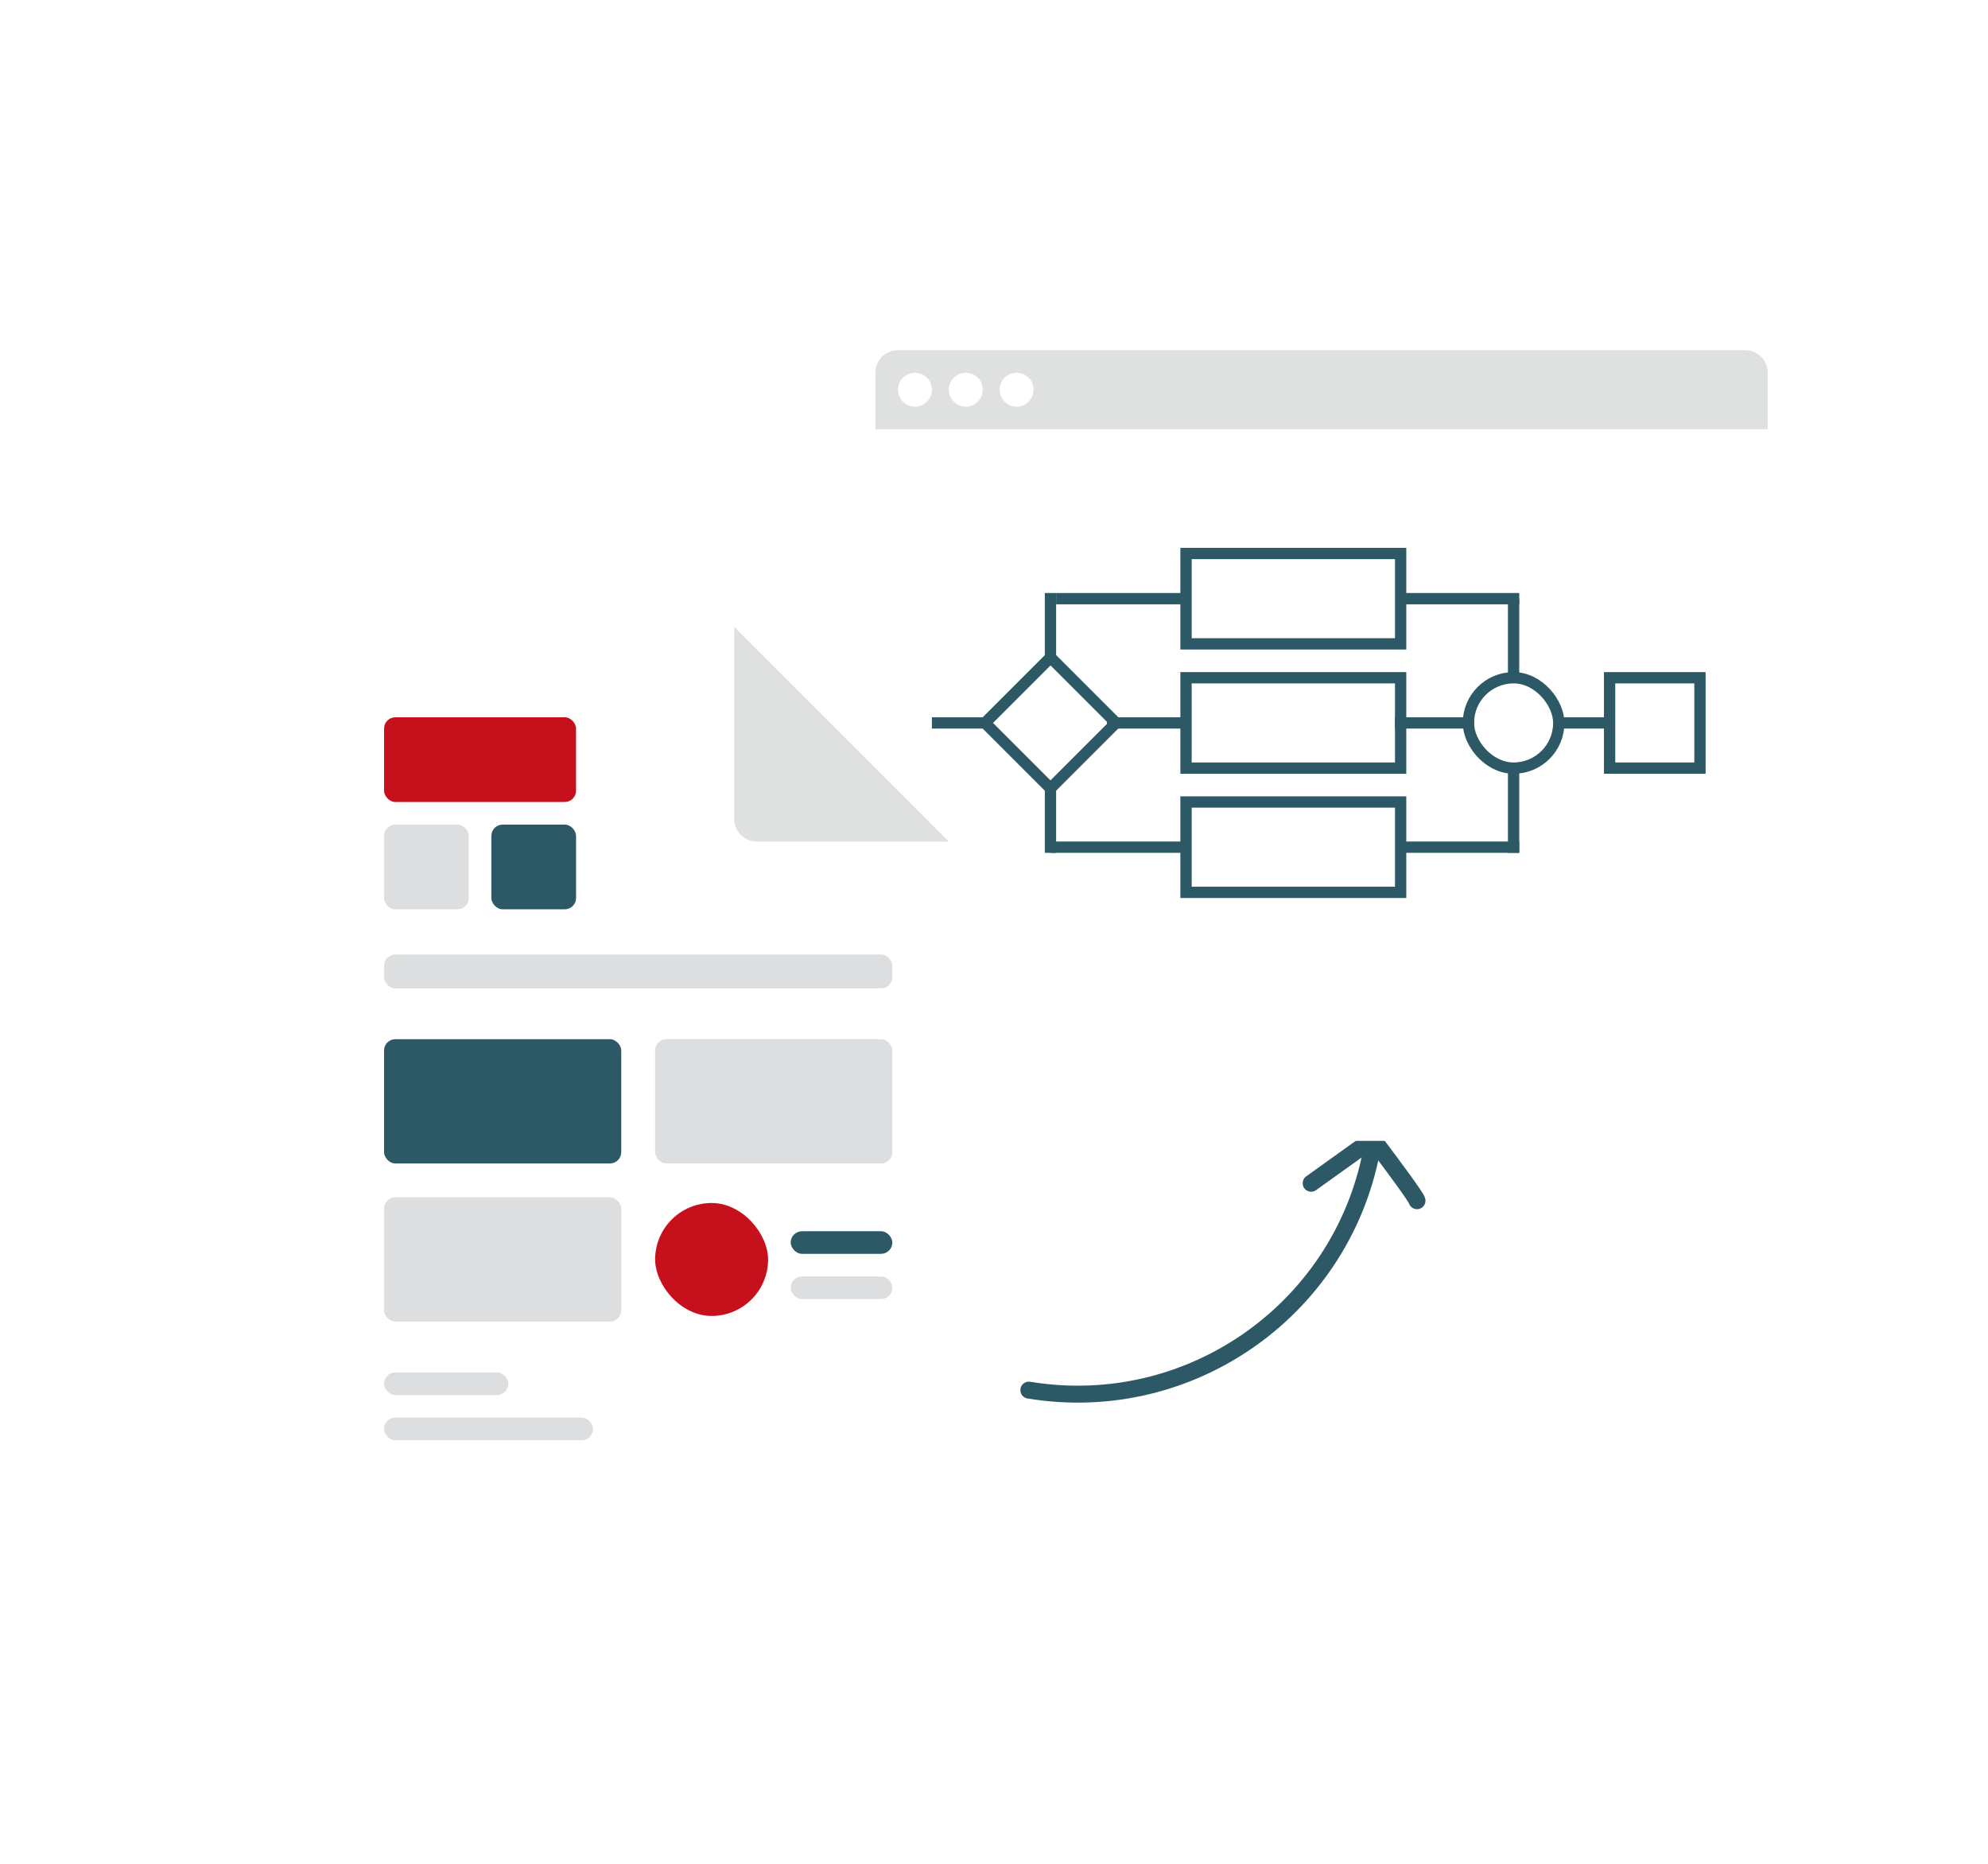 <svg width="352" height="330" viewBox="0 0 352 330" fill="none" xmlns="http://www.w3.org/2000/svg">
<path opacity="0.5" d="M279 165C279 221.885 232.885 268 176 268C119.115 268 73 221.885 73 165C73 108.115 119.115 62 176 62C232.885 62 279 108.115 279 165Z" fill="white"/>
<path d="M182.168 246.13C211.049 250.895 238.324 231.345 243.089 202.465" stroke="#2D5866" stroke-width="3" stroke-linecap="round"/>
<path d="M250.898 212.596C250.959 212.229 246.414 206.101 243.658 202.451C243.331 202.018 242.721 201.927 242.281 202.243L232.152 209.503" stroke="#2D5866" stroke-width="3" stroke-linecap="round"/>
<g filter="url(#filter0_d_5622_42487)">
<rect x="155" y="62" width="158" height="130" rx="4" fill="white"/>
</g>
<rect x="210" y="98" width="38" height="16" stroke="#2D5866" stroke-width="2"/>
<rect x="210" y="120" width="38" height="16" stroke="#2D5866" stroke-width="2"/>
<rect x="285" y="120" width="16" height="16" stroke="#2D5866" stroke-width="2"/>
<rect x="186.008" y="116.404" width="16.385" height="16.399" transform="rotate(45 186.008 116.404)" stroke="#2D5866" stroke-width="2"/>
<rect x="260" y="120" width="16" height="16" rx="8" stroke="#2D5866" stroke-width="2"/>
<rect x="210" y="142" width="38" height="16" stroke="#2D5866" stroke-width="2"/>
<rect x="187" y="105" width="23" height="2" fill="#2D5866"/>
<rect width="21" height="2" transform="matrix(-1 0 0 1 269 105)" fill="#2D5866"/>
<rect width="21" height="2" transform="matrix(-1 0 0 1 269 149)" fill="#2D5866"/>
<rect x="196" y="127" width="14" height="2" fill="#2D5866"/>
<rect x="165" y="127" width="10" height="2" fill="#2D5765"/>
<rect x="247" y="127" width="14" height="2" fill="#2D5866"/>
<rect x="276" y="127" width="9" height="2" fill="#2D5866"/>
<rect x="186" y="149" width="24" height="2" fill="#2D5866"/>
<rect x="185" y="140" width="2" height="11" fill="#2D5866"/>
<rect x="185" y="105" width="2" height="12" fill="#2D5866"/>
<rect width="2" height="14" transform="matrix(-1 0 0 1 269 106)" fill="#2D5866"/>
<rect width="2" height="15" transform="matrix(-1 0 0 1 269 136)" fill="#2D5866"/>
<path d="M313 66C313 63.791 311.209 62 309 62H159C156.791 62 155 63.791 155 66V76H313V66Z" fill="#DFE1E1"/>
<path d="M165 69C165 70.657 163.657 72 162 72C160.343 72 159 70.657 159 69C159 67.343 160.343 66 162 66C163.657 66 165 67.343 165 69Z" fill="white"/>
<path d="M174 69C174 70.657 172.657 72 171 72C169.343 72 168 70.657 168 69C168 67.343 169.343 66 171 66C172.657 66 174 67.343 174 69Z" fill="white"/>
<path d="M183 69C183 70.657 181.657 72 180 72C178.343 72 177 70.657 177 69C177 67.343 178.343 66 180 66C181.657 66 183 67.343 183 69Z" fill="white"/>
<g filter="url(#filter1_d_5622_42487)">
<path d="M58 115C58 112.791 59.791 111 62 111H130L168 149V259C168 261.209 166.209 263 164 263H62C59.791 263 58 261.209 58 259V115Z" fill="white"/>
</g>
<path d="M130 111L168 149H134C131.791 149 130 147.209 130 145V111Z" fill="#DFE1E1"/>
<rect x="68" y="127" width="34" height="15" rx="2" fill="#C6111C"/>
<rect x="68" y="146" width="15" height="15" rx="2" fill="#DCDEDF"/>
<rect x="87" y="146" width="15" height="15" rx="2" fill="#2D5866"/>
<rect x="68" y="169" width="90" height="6" rx="2" fill="#DCDEDF"/>
<rect x="140" y="218" width="18" height="4" rx="2" fill="#2D5866"/>
<rect x="68" y="243" width="22" height="4" rx="2" fill="#DCDEDF"/>
<rect x="140" y="226" width="18" height="4" rx="2" fill="#DCDEDF"/>
<rect x="68" y="251" width="37" height="4" rx="2" fill="#DCDEDF"/>
<rect x="68" y="184" width="42" height="22" rx="2" fill="#2D5866"/>
<rect x="68" y="212" width="42" height="22" rx="2" fill="#DCDEDF"/>
<rect x="116" y="184" width="42" height="22" rx="2" fill="#DCDEDF"/>
<rect x="116" y="213" width="20" height="20" rx="10" fill="#C6111C"/>
<defs>
<filter id="filter0_d_5622_42487" x="135" y="52" width="198" height="170" filterUnits="userSpaceOnUse" color-interpolation-filters="sRGB">
<feFlood flood-opacity="0" result="BackgroundImageFix"/>
<feColorMatrix in="SourceAlpha" type="matrix" values="0 0 0 0 0 0 0 0 0 0 0 0 0 0 0 0 0 0 127 0" result="hardAlpha"/>
<feOffset dy="10"/>
<feGaussianBlur stdDeviation="10"/>
<feComposite in2="hardAlpha" operator="out"/>
<feColorMatrix type="matrix" values="0 0 0 0 0.108 0 0 0 0 0.153 0 0 0 0 0.246 0 0 0 0.26 0"/>
<feBlend mode="normal" in2="BackgroundImageFix" result="effect1_dropShadow_5622_42487"/>
<feBlend mode="normal" in="SourceGraphic" in2="effect1_dropShadow_5622_42487" result="shape"/>
</filter>
<filter id="filter1_d_5622_42487" x="38" y="101" width="150" height="192" filterUnits="userSpaceOnUse" color-interpolation-filters="sRGB">
<feFlood flood-opacity="0" result="BackgroundImageFix"/>
<feColorMatrix in="SourceAlpha" type="matrix" values="0 0 0 0 0 0 0 0 0 0 0 0 0 0 0 0 0 0 127 0" result="hardAlpha"/>
<feOffset dy="10"/>
<feGaussianBlur stdDeviation="10"/>
<feComposite in2="hardAlpha" operator="out"/>
<feColorMatrix type="matrix" values="0 0 0 0 0.108 0 0 0 0 0.153 0 0 0 0 0.246 0 0 0 0.26 0"/>
<feBlend mode="normal" in2="BackgroundImageFix" result="effect1_dropShadow_5622_42487"/>
<feBlend mode="normal" in="SourceGraphic" in2="effect1_dropShadow_5622_42487" result="shape"/>
</filter>
</defs>
</svg>
